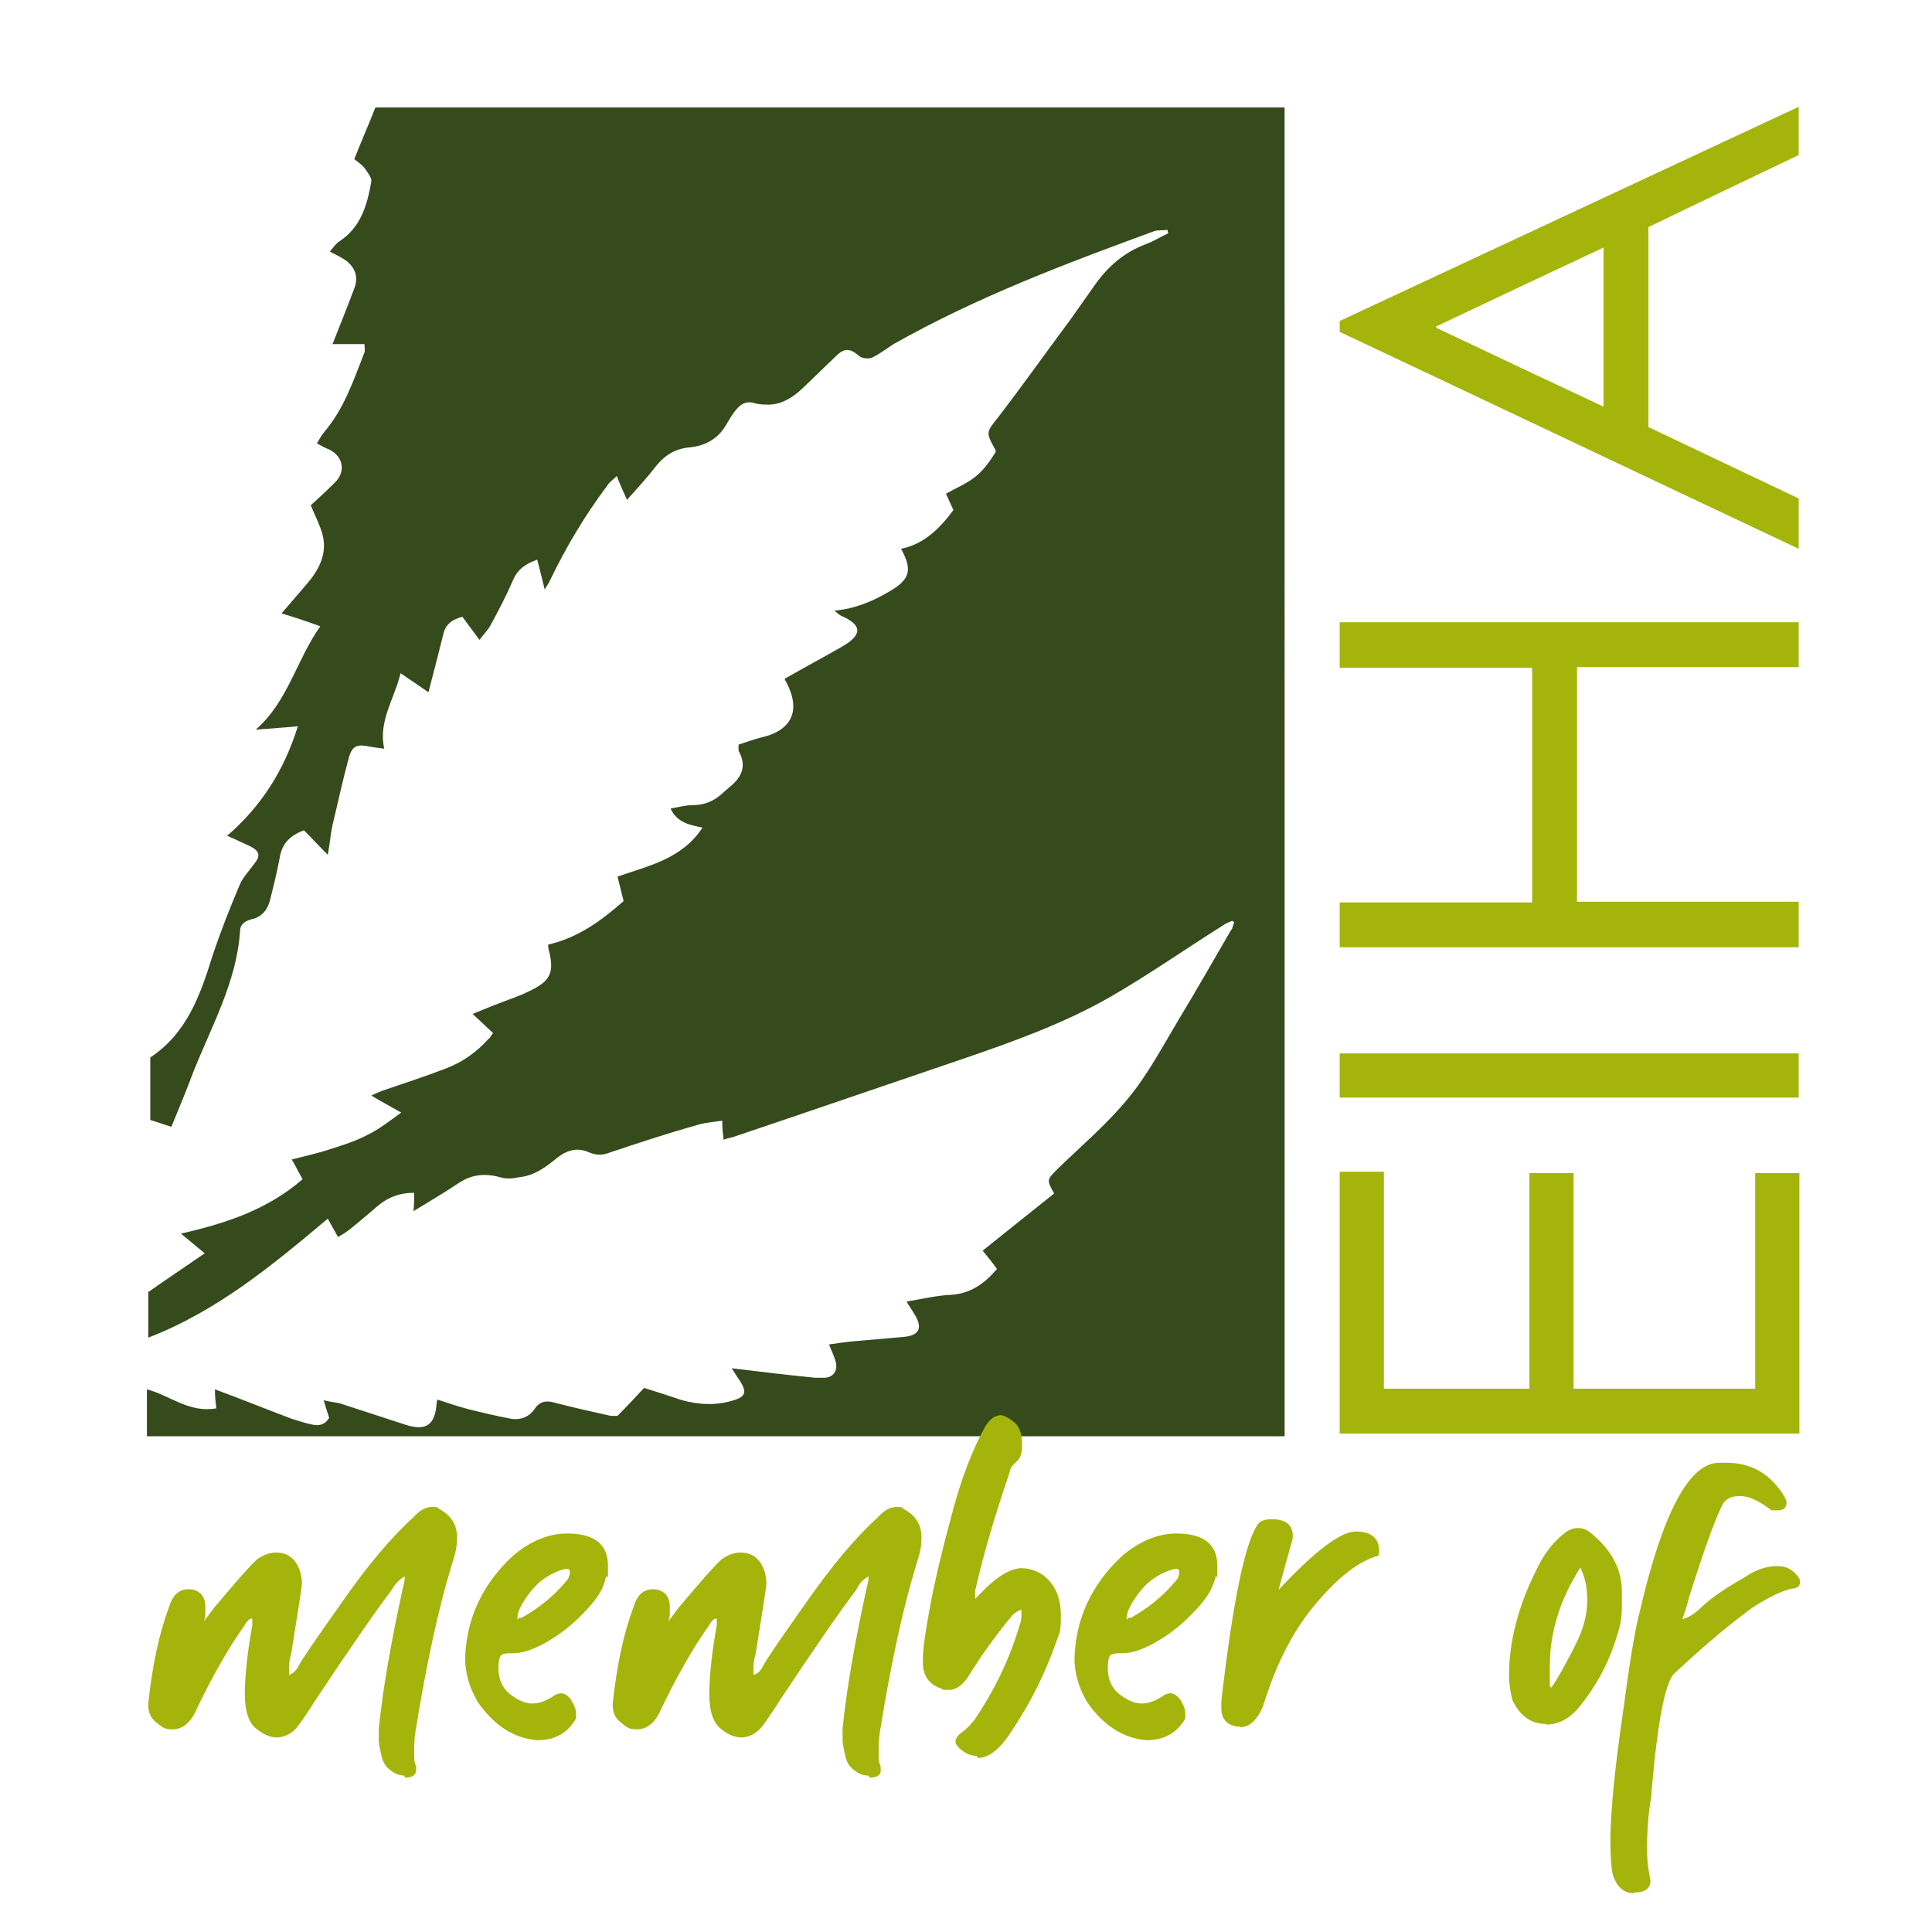 <?xml version="1.0" encoding="UTF-8"?>
<svg xmlns="http://www.w3.org/2000/svg" id="Laag_1" data-name="Laag 1" version="1.1" viewBox="0 0 284.1 284.1">
  <defs>
    <style>
      .cls-1 {
        fill: #354b1c;
      }

      .cls-1, .cls-2, .cls-3, .cls-4 {
        stroke-width: 0px;
      }

      .cls-2 {
        fill: none;
      }

      .cls-3 {
        fill: #a5b40b;
      }

      .cls-4 {
        fill: #fff;
      }
    </style>
  </defs>
  <rect class="cls-4" y="0" width="284.1" height="284.1"></rect>
  <rect class="cls-2" x="12.5" y="6.3" width="261.4" height="273.8"></rect>
  <path class="cls-1" d="M55.2,15.8c-1,2.6-2.1,5-3.1,7.6.5.4,1.1.8,1.5,1.3.4.6,1.1,1.4,1,2-.6,3.4-1.5,6.7-4.7,8.8-.5.3-.9.9-1.4,1.5,1,.5,1.8.9,2.5,1.4,1.3,1.1,1.7,2.4,1.1,4-1,2.7-2.1,5.4-3.2,8.2h4.7c0,.5.1.9,0,1.2-1.6,4.1-3,8.3-5.9,11.7-.4.5-.7,1-1.1,1.7.7.4,1.3.7,1.8.9,2.1,1,2.5,3.3.8,4.9-1.2,1.2-2.4,2.3-3.5,3.3.6,1.5,1.3,2.8,1.7,4.2.8,2.9-.5,5.3-2.3,7.4-1.2,1.4-2.4,2.8-3.7,4.3,2,.6,3.8,1.2,5.7,1.9-3.5,4.9-4.7,11-9.5,15.2,2.3-.2,4.2-.3,6.2-.5-2,6.4-5.3,11.7-10.4,16.1,1.4.6,2.4,1.1,3.5,1.6,1.3.7,1.4,1.4.5,2.5-.7,1-1.6,1.9-2.1,3-1.5,3.5-2.9,7.1-4.1,10.7-1.8,5.8-3.8,11.3-9.1,14.8v9.2c1.1.3,2.1.7,3.1,1,1.1-2.7,2.2-5.3,3.2-8,2.7-6.8,6.4-13.3,6.9-20.8,0-.9.6-1.4,1.6-1.7,1.5-.3,2.4-1.3,2.8-2.8.5-2,1-4,1.4-6.1.3-2.1,1.4-3.4,3.6-4.2,1.1,1.1,2.2,2.3,3.5,3.6.3-1.6.4-3,.7-4.4.8-3.3,1.5-6.6,2.4-9.9.5-1.8,1.3-2,3.1-1.6.6.1,1.3.2,2.1.3-.9-4.1,1.5-7.3,2.4-11.1,1.5,1,2.8,1.9,4.1,2.8.8-3,1.5-5.8,2.2-8.6.3-1.3,1.2-2.1,2.8-2.5.7,1,1.5,2,2.5,3.4.6-.8,1.2-1.4,1.6-2.1,1.2-2.2,2.3-4.3,3.3-6.6.7-1.7,1.9-2.5,3.6-3.1.4,1.5.7,2.8,1.1,4.4.3-.6.6-.9.7-1.2,2.4-5,5.2-9.7,8.5-14.1.3-.5.8-.8,1.4-1.4.5,1.3.9,2.2,1.5,3.5,1.6-1.8,3-3.3,4.3-5,1.3-1.6,2.8-2.5,4.8-2.7,2.3-.2,4.2-1.2,5.4-3.2.5-.8.9-1.6,1.5-2.3.7-.9,1.6-1.4,2.8-1,.7.2,1.5.2,2.2.2,1.9-.1,3.4-1.1,4.7-2.3,1.7-1.6,3.3-3.2,5-4.8,1.3-1.3,2.1-1.2,3.5,0,.4.3,1.3.4,1.8.2,1.1-.5,2.1-1.3,3.2-2,12.2-6.9,25.2-11.8,38.3-16.6.6-.2,1.3-.1,2-.2,0,.2,0,.3.1.5-1.1.5-2.2,1.2-3.3,1.6-3.2,1.2-5.6,3.3-7.5,6-1.2,1.7-2.4,3.4-3.6,5.1-3.5,4.7-6.9,9.5-10.5,14.2-1.9,2.4-2,2.3-.5,5,0,0,0,.2,0,.3-.9,1.4-1.8,2.7-3.1,3.7s-2.8,1.6-4.2,2.4c.3.7.7,1.5,1.1,2.4-2,2.7-4.3,5-7.7,5.7,1.7,3.1,1.3,4.5-1.6,6.2-2.5,1.5-5.1,2.6-8.2,2.9.5.4.8.7,1.1.8,3.4,1.5,2.6,3,0,4.5-2.8,1.6-5.6,3.1-8.4,4.7,0,0,0,.2.1.3,2.6,4.7.5,7.4-3.4,8.3-1.2.3-2.3.7-3.5,1.1,0,.4,0,.7,0,.9,1.3,2.3.4,4-1.4,5.4-.3.3-.6.5-.9.8-1.3,1.2-2.7,1.8-4.5,1.8-1,0-2.1.3-3.2.5,1,2.1,2.8,2.4,4.7,2.8-3,4.6-7.9,5.6-12.5,7.2.3,1.2.6,2.4.9,3.6-3.3,2.9-6.7,5.4-11.1,6.4,0,.5.1.9.2,1.2.6,2.7.2,4-2.3,5.3-1.8,1-3.8,1.6-5.8,2.4-1,.4-2,.8-3.2,1.3,1.1,1,2,1.9,3,2.8-.3.4-.4.7-.7.9-1.7,1.9-3.8,3.4-6.2,4.3-3.1,1.2-6.2,2.2-9.4,3.3-.5.2-1,.4-1.6.7,1.5.9,2.8,1.6,4.4,2.5-1.8,1.3-3.3,2.5-5,3.3-1.7.9-3.6,1.5-5.5,2.1-1.8.6-3.7,1-5.6,1.5.6,1,1,1.9,1.6,2.9-5.2,4.5-11.3,6.5-17.9,8,1.2,1,2.2,1.8,3.5,2.9-2.9,2-5.6,3.8-8.3,5.7v6.7c10.1-3.9,18.2-10.6,26.4-17.5.5.9,1,1.8,1.5,2.7.7-.4,1.2-.7,1.7-1.1,1.5-1.2,2.9-2.4,4.3-3.6,1.5-1.2,3.1-1.8,5.2-1.8,0,.9,0,1.8-.1,2.7,2.3-1.4,4.5-2.7,6.6-4.1,1.9-1.3,3.9-1.5,6.1-.9.9.3,2,.2,2.9,0,2-.2,3.6-1.3,5.1-2.5,1.5-1.3,3.1-2,5-1.2,1.1.5,2.1.5,3.1.1,4.2-1.4,8.4-2.8,12.7-4,1.2-.4,2.5-.5,3.9-.7,0,1.1.1,1.9.2,2.8.5-.2,1-.3,1.4-.4,11.3-3.8,22.6-7.7,33.8-11.5,7.6-2.6,15.1-5.3,22-9.3,5.5-3.2,10.8-6.9,16.2-10.3.4-.3.9-.5,1.4-.7,0,0,.2.2.3.2-.2.4-.2.9-.5,1.2-2.5,4.3-5,8.7-7.6,13-2.4,4-4.6,8.2-7.5,11.7-3.1,3.8-6.9,7-10.4,10.4-1.6,1.6-1.6,1.6-.5,3.6-3.5,2.8-7,5.6-10.5,8.4.7.9,1.4,1.7,2.1,2.7-1.8,2.1-3.8,3.6-6.7,3.8-2.2.1-4.3.6-6.6,1,.5.8.9,1.4,1.2,1.9,1.2,2,.7,3.1-1.7,3.3-2.3.2-4.6.4-6.9.6-1.3.1-2.6.3-4,.5.4,1,.8,1.8,1,2.6.3,1.2-.3,2.2-1.6,2.3-.5,0-1,0-1.4,0-4.1-.4-8.2-.9-12.3-1.4.4.6.8,1.3,1.3,2,.9,1.5.7,2.2-1,2.7-2.5.8-5,.7-7.6,0-1.8-.6-3.6-1.2-5.6-1.8-1.3,1.4-2.6,2.8-3.9,4.1-.4,0-.7,0-1,0-2.7-.6-5.4-1.2-8.1-1.9-1.3-.4-2.3-.3-3.1.9-.8,1.2-2.2,1.7-3.6,1.4-2.1-.4-4.2-.9-6.2-1.4-1.5-.4-3-.9-4.5-1.4,0,.3-.1.4-.1.5-.2,3.2-1.5,4.2-4.6,3.2-3.1-1-6.1-2-9.2-3-.8-.3-1.7-.3-2.8-.6.3,1.1.6,1.9.8,2.6-.6,1-1.5,1.2-2.4,1-1.1-.2-2.2-.6-3.2-.9-3.7-1.4-7.4-2.9-11.2-4.3,0,1,.1,1.9.2,2.8-4,.7-6.8-1.9-10.2-2.8v6.9h167.3V15.8H55.2Z"></path>
  <path class="cls-3" d="M197,139.3v-6.6h28.3v-34.5h-28.3v-6.7h67.5v6.6h-32.6v34.5h32.6v6.7h-67.5Z"></path>
  <path class="cls-3" d="M242.4,33.4v29.4c7.4,3.5,14.7,7,22.1,10.5v7.4c-22.5-10.6-45-21.3-67.5-31.9v-1.6c22.5-10.5,45-21,67.5-31.5v7.1c-7.3,3.5-14.7,7-22.1,10.6h0ZM235.8,36.4c-8.3,3.9-16.4,7.7-24.6,11.6,0,0,0,0,0,.2,8.2,3.9,16.3,7.7,24.6,11.6v-23.4h0Z"></path>
  <path class="cls-3" d="M197,210.9v-38.6h6.5v31.9h21.4v-31.7h6.5v31.7h26.7v-31.7h6.5v38.3h-67.5Z"></path>
  <path class="cls-3" d="M197,154.9h67.5v6.5h-67.5v-6.5Z"></path>
  <path class="cls-3" d="M59.5,261.1c-.8,0-1.5-.3-2.1-.8-.7-.5-1.1-1.2-1.3-2.1s-.4-1.6-.4-2.5,0-1.1,0-1.5c.6-5.9,1.8-12.7,3.5-20.5.1-.4.2-.9.3-1.3v-.6c-.8.5-1.4,1.1-1.9,2-2.5,3.3-6.3,8.8-11.4,16.5-.6,1-1.3,2-2,3l-.3.4c-.8,1.1-1.8,1.7-3.1,1.8-1,0-2-.4-3-1.2-1.2-.9-1.8-2.6-1.8-5.2s.4-6.3,1.1-10.1v-.7c0-.2,0-.3-.1-.3-.3,0-.7.4-1.1,1.1-2.4,3.4-4.8,7.6-7.3,12.9-.8,1.5-1.9,2.3-3.2,2.3s-1.5-.3-2.4-1-1.2-1.5-1.2-2.6v-.2c.6-5.6,1.6-10.3,3-14,.5-1.8,1.4-2.8,2.9-2.8s2.5.9,2.5,2.6,0,1.2-.2,2.1l1.5-2c3.2-3.8,5.2-6.1,6.3-7.1,1-.7,1.9-1,2.8-1,1.8,0,3,1,3.6,3,.1.5.2,1,.2,1.5s-.6,4.3-1.6,10.5c-.2.6-.3,1.2-.3,2v1c.6-.2,1.1-.7,1.4-1.3.3-.7,2.5-3.9,6.6-9.7,3.5-5,6.9-9.1,10.3-12.2.9-1,1.8-1.5,2.7-1.5s.7,0,1.1.3c1.7.9,2.6,2.3,2.6,4.1s-.3,2.6-.8,4.2c-2,6.6-3.7,14.6-5.2,23.8-.2,1-.3,2.2-.3,3.5s0,1.5.3,2.3v.4c0,.8-.5,1.2-1.7,1.2h0Z"></path>
  <path class="cls-3" d="M79,255.9c-3.5-.3-6.4-2.2-8.8-5.7-1.2-2.1-1.8-4.2-1.8-6.4.2-5.8,2.5-10.8,7-15,2.6-2.2,5.3-3.3,8-3.3,4,0,6,1.6,6,4.7s0,1.3-.2,1.6-.2.6-.3.9c-.4,1.3-1.4,2.8-3.1,4.5-1.6,1.7-3.4,3.1-5.3,4.2-1.9,1.1-3.6,1.7-4.9,1.7s-1.8.1-2,.4-.3.9-.3,1.8c0,1.7.6,3,1.8,3.9,1.2.9,2.2,1.3,3.2,1.3s2.1-.4,3.4-1.3c.3-.1.5-.2.8-.2.5,0,1,.3,1.5,1,.4.7.7,1.3.7,1.9v.8c-1.2,2.1-3,3.2-5.7,3.2h0ZM76.2,237.9h.5c2.5-1.4,4.6-3.1,6.4-5.2.5-.5.7-1,.7-1.5s-.2-.5-.5-.5-1,.2-1.8.6c-1.4.6-2.6,1.6-3.6,2.9-1.2,1.6-1.8,2.8-1.8,3.6s0,.2.2.2h0Z"></path>
  <path class="cls-3" d="M127.7,261.1c-.8,0-1.5-.3-2.1-.8-.7-.5-1.1-1.2-1.3-2.1s-.4-1.6-.4-2.5,0-1.1,0-1.5c.6-5.9,1.8-12.7,3.5-20.5.1-.4.2-.9.3-1.3v-.6c-.8.5-1.4,1.1-1.8,2-2.5,3.3-6.3,8.8-11.4,16.5-.6,1-1.3,2-2,3l-.3.4c-.8,1.1-1.8,1.7-3.1,1.8-1,0-2-.4-3-1.2-1.2-.9-1.8-2.6-1.8-5.2s.4-6.3,1.1-10.1v-.7c0-.2,0-.3-.1-.3-.3,0-.7.4-1.1,1.1-2.4,3.4-4.8,7.6-7.3,12.9-.8,1.5-1.9,2.3-3.2,2.3s-1.5-.3-2.4-1-1.2-1.5-1.2-2.6v-.2c.6-5.6,1.6-10.3,3-14,.5-1.8,1.4-2.8,2.9-2.8s2.5.9,2.5,2.6,0,1.2-.2,2.1l1.5-2c3.2-3.8,5.2-6.1,6.3-7.1,1-.7,1.9-1,2.8-1,1.8,0,3,1,3.6,3,.1.5.2,1,.2,1.5s-.6,4.3-1.6,10.5c-.2.6-.3,1.2-.3,2v1c.7-.2,1.1-.7,1.4-1.3.3-.7,2.5-3.9,6.6-9.7,3.5-5,6.9-9.1,10.3-12.2.9-1,1.8-1.5,2.7-1.5s.7,0,1.1.3c1.7.9,2.6,2.3,2.6,4.1s-.3,2.6-.8,4.2c-2,6.6-3.7,14.6-5.2,23.8-.2,1-.3,2.2-.3,3.5s0,1.5.3,2.3v.4c.1.8-.5,1.2-1.6,1.2h0Z"></path>
  <path class="cls-3" d="M143.6,258.2c-.6,0-1.3-.2-2-.7-.7-.5-1.1-1-1.1-1.4s.3-.9,1-1.4,1.3-1.2,1.8-1.8c2.9-4.3,5.1-8.8,6.6-13.8.2-.5.3-1,.3-1.6v-.8c-.6.2-1,.5-1.3.8l-1,1.2c-1.9,2.4-3.7,4.9-5.3,7.5-.9,1.5-1.9,2.3-3.1,2.3s-.7,0-1.1-.2c-1.8-.6-2.7-1.9-2.7-3.9s.3-3.8.8-6.7c.8-4.7,2.1-10,3.7-15.9,1.3-4.7,2.8-8.6,4.6-11.9.7-1.2,1.5-1.8,2.4-1.8.6.1,1.3.5,2,1.1s1.1,1.7,1.1,3.3-.4,2.1-1.1,2.7c-.3.3-.5.5-.6.8l-.3,1c-1.9,5.6-3.6,11.2-4.9,16.9v1.2l1.5-1.5c1.9-1.9,3.7-2.9,5.2-3,1.3,0,2.5.4,3.5,1.2,1.6,1.3,2.4,3.2,2.4,5.8s-.2,2.4-.6,3.6c-1.8,5.2-4.3,10.1-7.5,14.6-1.4,1.8-2.7,2.7-4.1,2.7h0Z"></path>
  <path class="cls-3" d="M168.6,255.9c-3.5-.3-6.4-2.2-8.8-5.7-1.2-2.1-1.8-4.2-1.8-6.4.2-5.8,2.5-10.8,7-15,2.6-2.2,5.3-3.3,8-3.3,4,0,6,1.6,6,4.7s0,1.3-.2,1.6c-.1.3-.2.6-.3.9-.4,1.3-1.4,2.8-3.1,4.5-1.6,1.7-3.4,3.1-5.3,4.2-1.9,1.1-3.6,1.7-4.9,1.7s-1.8.1-2,.4-.3.9-.3,1.8c0,1.7.6,3,1.8,3.9,1.2.9,2.2,1.3,3.2,1.3s2.1-.4,3.4-1.3c.3-.1.5-.2.8-.2.5,0,1,.3,1.5,1,.4.7.7,1.3.7,1.9v.8c-1.2,2.1-3.1,3.2-5.7,3.2h0ZM165.8,237.9h.5c2.5-1.4,4.6-3.1,6.4-5.2.5-.5.7-1,.7-1.5s-.2-.5-.5-.5-1,.2-1.8.6c-1.4.6-2.6,1.6-3.6,2.9-1.2,1.6-1.8,2.8-1.8,3.6s0,.2.2.2h0Z"></path>
  <path class="cls-3" d="M182.4,253.9h-.5c-1.6-.3-2.3-1.2-2.3-2.7v-1.1c1.7-14.7,3.5-23.4,5.4-26,.4-.5,1.1-.7,2-.7,2.2,0,3.2.9,3.1,2.8l-2.1,7.6c5.4-5.8,9.2-8.6,11.4-8.6s3.5,1,3.4,3.1c0,.4-.2.6-.6.6-2.9,1-5.9,3.5-9.1,7.4-3.2,3.9-5.6,8.8-7.4,14.7-.9,2-2,3-3.4,3h0Z"></path>
  <path class="cls-3" d="M227.3,253.5c-2.2,0-3.8-1.2-4.9-3.5-.3-1.2-.5-2.4-.5-3.6,0-5.1,1.4-10.5,4.3-16.1.8-1.6,1.8-3,3.1-4.2s1.9-1.4,2.8-1.4,1.5.4,2.4,1.2c2.7,2.4,4,5.1,4,8.2v2c0,1.3-.1,2.5-.5,3.7-1.1,4-2.9,7.6-5.6,11-1.4,1.8-3.1,2.8-5,2.8h0ZM228,248.3c.5-.6,1.8-2.7,3.6-6.3,1.2-2.3,1.8-4.5,1.8-6.6s-.3-3.3-1-4.9c-3,4.7-4.5,9.5-4.5,14.5s0,2.2.2,3.3h0Z"></path>
  <path class="cls-3" d="M240.2,278.4c-1.4,0-2.4-.9-3-2.6-.3-1.2-.4-3-.4-5.6.1-4.5.7-10.5,1.8-18,1-7.5,1.8-12.5,2.5-15.1,3.4-14.7,7.3-22,11.7-22h1.1c3.5,0,6.2,1.5,8.2,4.5.4.6.6,1,.6,1.4,0,.8-.5,1.1-1.4,1.1s-.6,0-.8,0c-1.8-1.4-3.3-2.1-4.6-2.1s-1.8.3-2.4.9c-1,1.7-2.7,6.3-5.1,13.9-.3,1.3-.7,2.4-1,3.3.8-.2,1.6-.7,2.3-1.3,1.5-1.5,3.7-3.1,6.6-4.7,1.7-1.2,3.4-1.8,4.9-1.8s2.2.4,3,1.3c.3.3.5.7.5,1,0,.6-.4,1-1.2,1-1.4.3-3.3,1.2-5.8,2.8-2.9,2.1-6.8,5.3-11.4,9.6-1.4,1.2-2.5,6.8-3.4,17,0,.9-.2,1.8-.3,2.6-.3,2.1-.4,4.2-.4,6.2s.2,3.2.5,4.7c0,1.2-.8,1.8-2.4,1.8h0Z"></path>
</svg>
